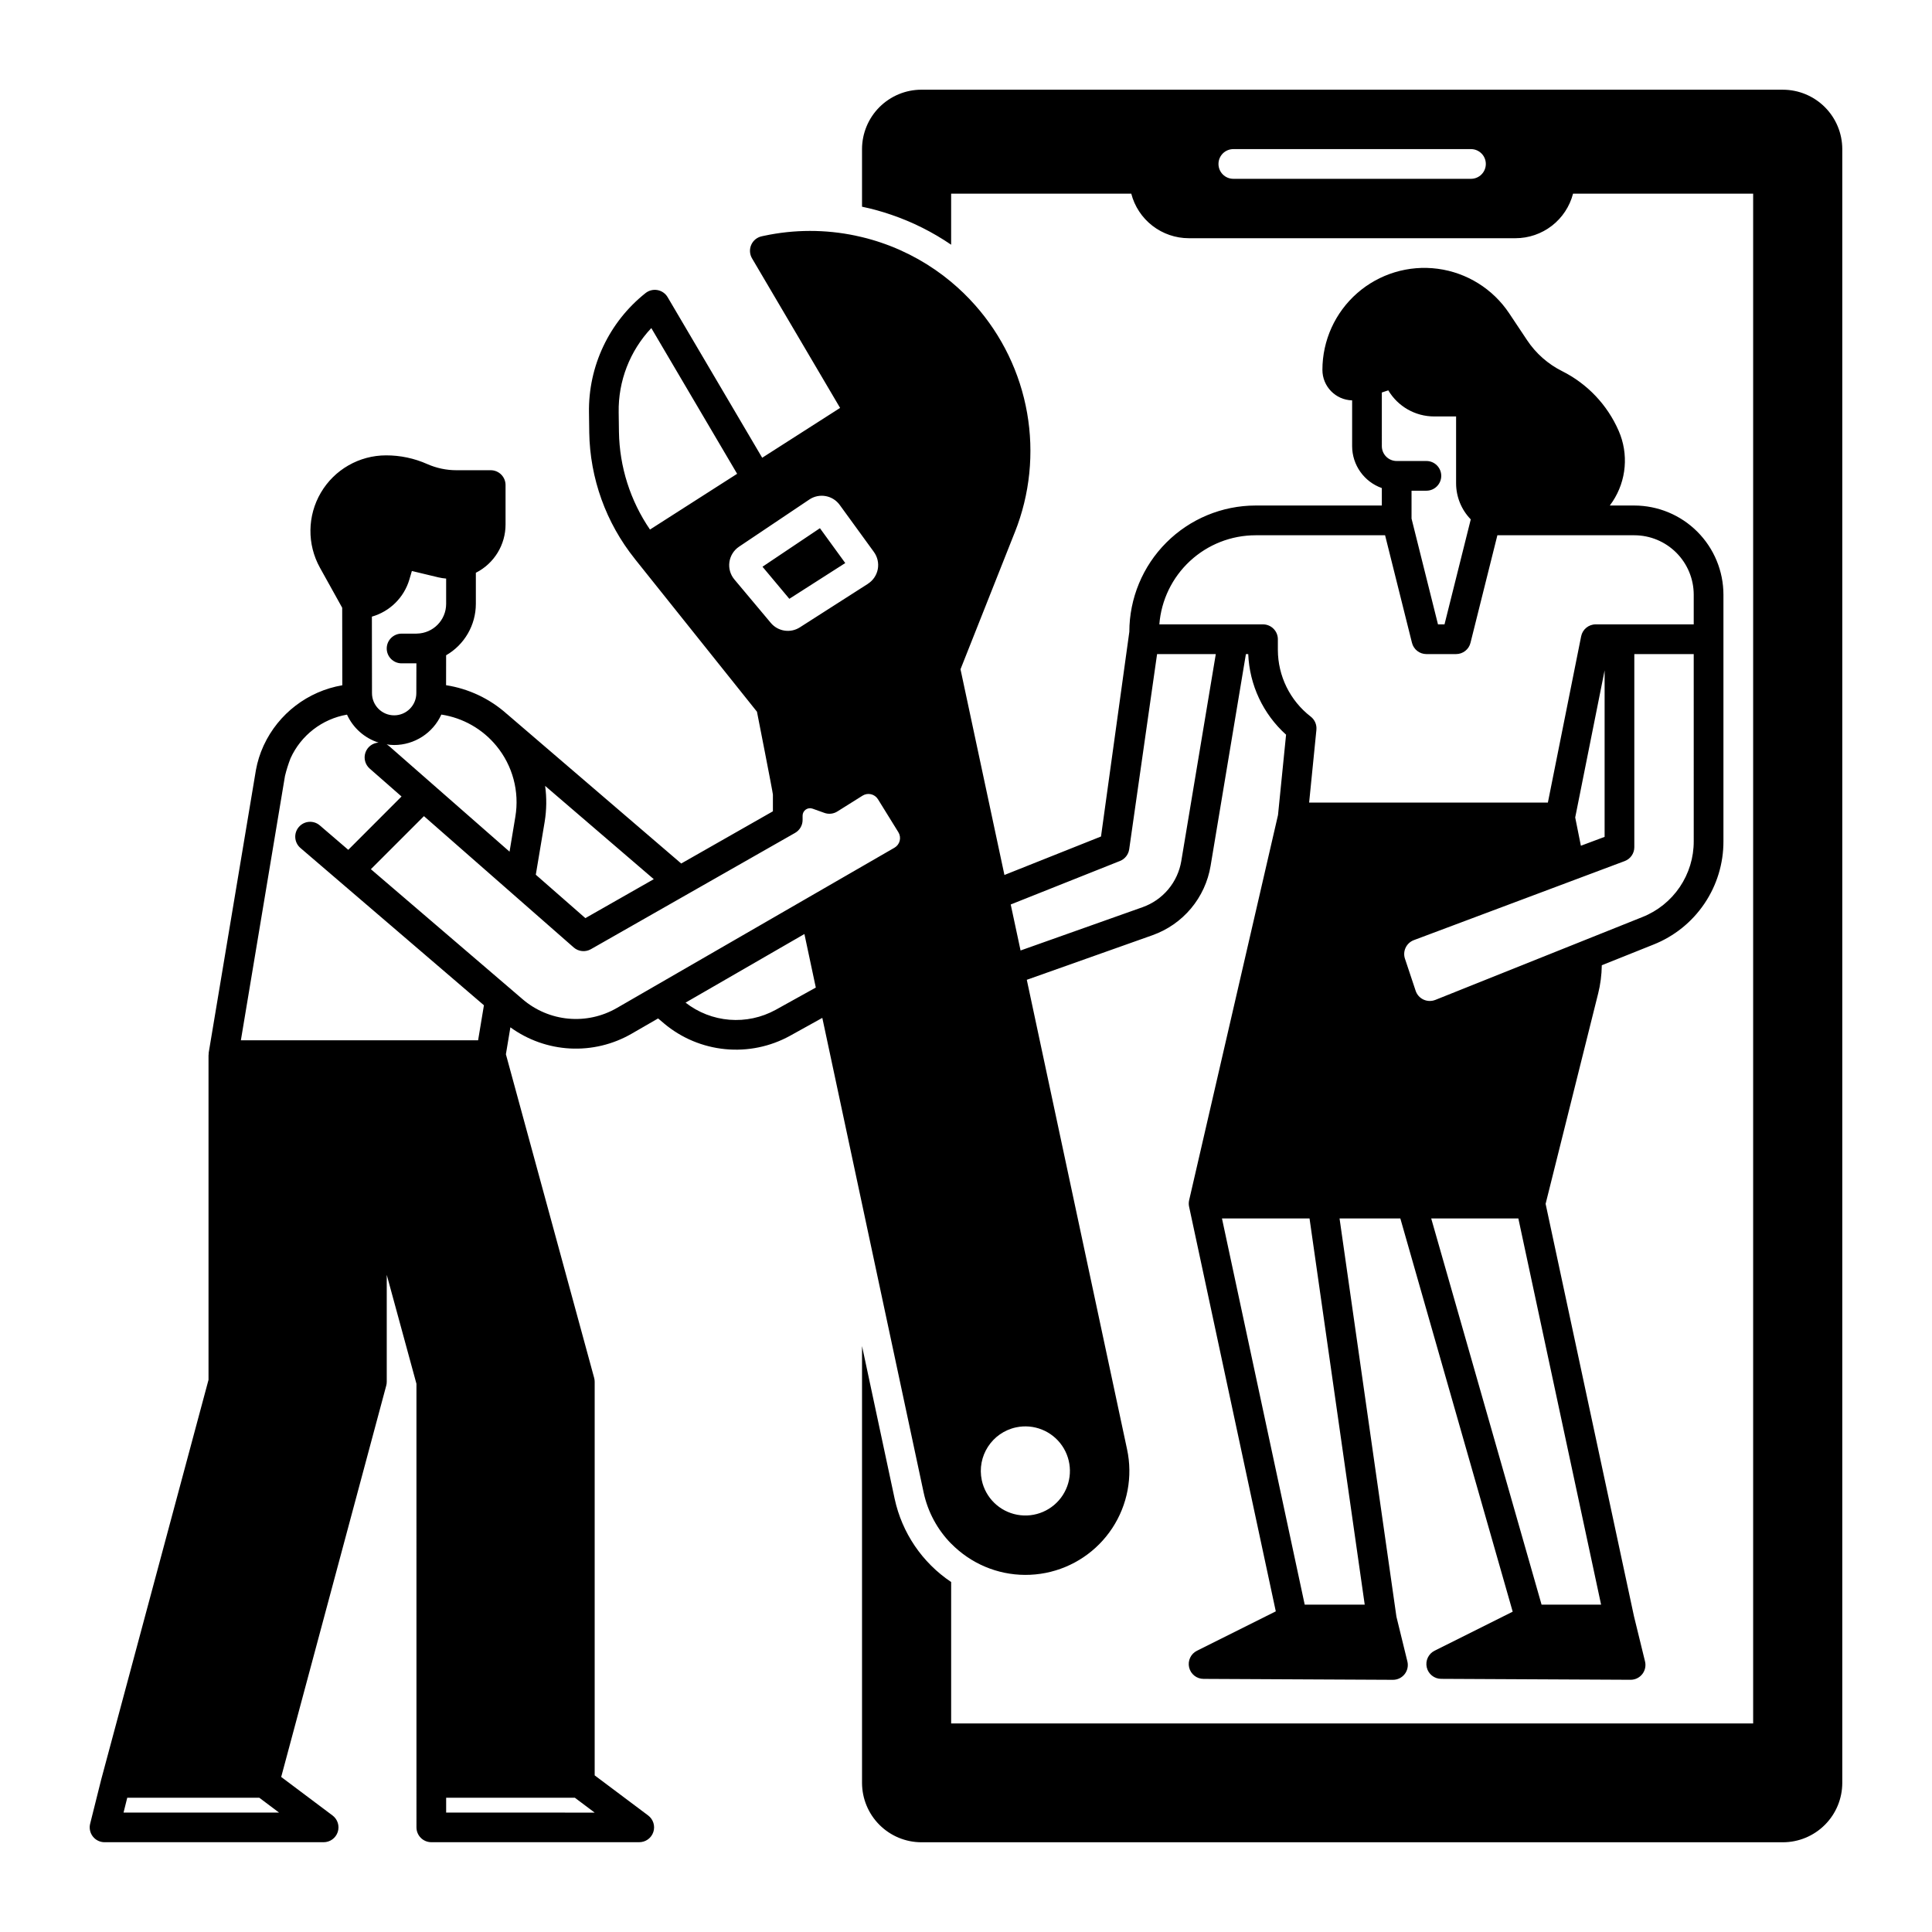 <?xml version="1.0" encoding="UTF-8"?>
<!-- Uploaded to: ICON Repo, www.iconrepo.com, Generator: ICON Repo Mixer Tools -->
<svg fill="#000000" width="800px" height="800px" version="1.1" viewBox="144 144 512 512" xmlns="http://www.w3.org/2000/svg">
 <path d="m361.29 283.98-15.215 10.203 7.113 8.5 14.809-9.477zm0 0-15.215 10.203 7.113 8.5 14.809-9.477zm0 0-15.215 10.203 7.113 8.5 14.809-9.477zm0 0-15.215 10.203 7.113 8.5 14.809-9.477zm255.19-116.21h-228.29c-4.176 0.004-8.176 1.668-11.129 4.617-2.949 2.953-4.609 6.953-4.617 11.129v15.262c2.637 0.551 5.238 1.266 7.785 2.144 5.609 1.918 10.934 4.586 15.832 7.93v-13.531h47.734c0.875 3.379 2.848 6.371 5.606 8.508 2.758 2.133 6.148 3.297 9.637 3.301h86.594c3.488-0.004 6.875-1.168 9.633-3.301 2.758-2.137 4.731-5.129 5.609-8.508h47.73v405.41h-212.54v-37.48c-7.656-5.125-13.02-13.027-14.965-22.031l-8.652-40.5v115.76c0.008 4.172 1.668 8.176 4.617 11.125 2.953 2.953 6.953 4.613 11.129 4.617h228.29c4.172-0.004 8.176-1.664 11.125-4.617 2.953-2.949 4.613-6.953 4.617-11.125v-432.96c-0.004-4.176-1.664-8.176-4.617-11.129-2.949-2.949-6.953-4.613-11.125-4.617zm-82.656 23.617h-62.977c-2.176 0-3.938-1.762-3.938-3.938 0-2.172 1.762-3.934 3.938-3.934h62.977c2.172 0 3.934 1.762 3.934 3.934 0 2.176-1.762 3.938-3.934 3.938zm-145.04 348.19c1.102 5.098 3.621 9.777 7.273 13.5v-0.02c1.273 1.297 2.672 2.469 4.172 3.496 6.094 4.172 13.605 5.719 20.852 4.293 7.246-1.422 13.617-5.699 17.676-11.867 4.062-6.164 5.477-13.703 3.922-20.922l-26.566-124.4 33.309-11.816v-0.004c3.973-1.41 7.496-3.856 10.203-7.086 2.707-3.231 4.5-7.125 5.195-11.285l9.359-56.125h0.621-0.004c0.328 8.18 3.941 15.883 10.027 21.359l-2.137 21.293-23.555 102.09c-0.125 0.562-0.129 1.148-0.008 1.711l0.012 0.039 22.965 107.19-20.891 10.441c-1.633 0.812-2.492 2.641-2.078 4.418 0.414 1.777 1.996 3.035 3.816 3.039l50.184 0.246h0.023c1.207 0.004 2.352-0.551 3.094-1.504 0.746-0.949 1.012-2.191 0.723-3.367l-2.902-11.855-15.074-105.54h16.109l29.777 104.21-20.695 10.344c-1.633 0.812-2.492 2.641-2.078 4.418 0.414 1.777 1.996 3.035 3.816 3.039l50.184 0.246h0.023c1.207 0.004 2.348-0.551 3.094-1.504 0.746-0.949 1.012-2.191 0.723-3.367l-2.934-11.996-23.41-109.26 13.902-55.656h0.004c0.621-2.477 0.949-5.019 0.984-7.574l13.676-5.473c5.492-2.172 10.199-5.949 13.508-10.84 3.312-4.887 5.07-10.66 5.051-16.562v-65.34c-0.008-6.262-2.5-12.262-6.926-16.688-4.426-4.43-10.43-6.918-16.691-6.93h-6.496c0.254-0.344 0.512-0.699 0.746-1.062h0.004c3.672-5.566 4.273-12.613 1.605-18.723-2.992-6.875-8.301-12.48-15.008-15.836-3.738-1.871-6.926-4.688-9.246-8.164l-4.773-7.164c-4.32-6.473-11.219-10.77-18.934-11.793-7.711-1.02-15.492 1.336-21.344 6.465s-9.207 12.531-9.211 20.312c-0.008 4.391 3.484 7.988 7.875 8.098v12.125c0.008 4.996 3.16 9.449 7.871 11.117v4.625h-33.457c-8.871 0.012-17.375 3.539-23.645 9.812-6.273 6.269-9.801 14.773-9.812 23.645l-7.508 54.258-25.594 10.195-11.641-54.516 14.414-36.359 0.004 0.004c3.981-10.027 5.098-20.961 3.231-31.586-1.867-10.625-6.648-20.52-13.809-28.586-1.949-2.203-4.066-4.254-6.328-6.133v-0.012 0.004c-5.449-4.535-11.676-8.035-18.383-10.332-1.711-0.59-3.465-1.102-5.234-1.523-0.562-0.137-1.133-0.266-1.703-0.383v-0.004c-8-1.684-16.266-1.672-24.262 0.039l-0.602 0.129c-1.238 0.262-2.277 1.102-2.785 2.262-0.512 1.156-0.434 2.492 0.207 3.582l23.34 39.637-20.645 13.207-25.062-42.559c-0.578-0.98-1.555-1.664-2.676-1.871-1.121-0.207-2.277 0.078-3.168 0.785-9.664 7.668-15.207 19.395-14.996 31.727l0.07 5.156h-0.004c0.188 12.203 4.43 23.996 12.055 33.523v0.012l32.395 40.531s4.223 21.453 4.223 21.953v4.438l-24.297 13.836-46.199-39.637v0.012-0.004c-4.523-4.047-10.121-6.695-16.117-7.625l0.012-7.93h-0.004c4.871-2.809 7.875-8 7.883-13.621v-8.246c4.848-2.445 7.894-7.422 7.871-12.848v-10.395c0-1.043-0.414-2.043-1.152-2.781-0.738-0.738-1.738-1.152-2.781-1.152h-9.082c-2.664 0-5.301-0.555-7.734-1.633-3.438-1.527-7.156-2.312-10.914-2.305-7.102 0-13.676 3.758-17.277 9.879-3.602 6.121-3.695 13.688-0.246 19.898l5.894 10.605 0.031 20.547h-0.004c-9.129 1.562-16.91 7.512-20.812 15.91-0.031 0.07-0.059 0.129-0.09 0.188h0.004c-0.922 2.023-1.59 4.152-1.988 6.34-0.039 0.148-12.516 74.914-12.516 74.914v-0.004c-0.027 0.215-0.035 0.434-0.031 0.648h-0.02v86.07l-28.398 105.77c0 0.031-0.02 0.051-0.02 0.07l-2.953 11.809v-0.004c-0.293 1.176-0.027 2.422 0.719 3.379 0.746 0.953 1.887 1.512 3.102 1.512h58.055c1.695 0 3.199-1.082 3.734-2.691 0.535-1.605-0.016-3.375-1.371-4.394l-13.609-10.211 27.836-103.7c0.09-0.336 0.137-0.68 0.137-1.023v-28.34l7.871 28.871 0.004 117.55c0 1.043 0.414 2.043 1.152 2.781 0.738 0.738 1.738 1.152 2.781 1.152h55.105c1.695 0 3.199-1.082 3.734-2.691 0.535-1.605-0.016-3.375-1.371-4.394l-14.172-10.625v-104.3c0-0.348-0.047-0.695-0.137-1.035l-23.391-85.766 1.191-7.144v0.004c4.617 3.356 10.105 5.305 15.805 5.606 5.703 0.301 11.367-1.055 16.312-3.906l7.027-4.055 1.625 1.367-0.004 0.004c4.586 3.832 10.219 6.191 16.164 6.766 5.949 0.578 11.93-0.652 17.164-3.531l8.57-4.754 8.395 39.332 2.125 9.949zm116.88 29.668h-15.902l-21.926-102.34h23.203zm62.641 0h-15.773l-29.246-102.34h23.094zm24.551-202.31c0.016 4.328-1.277 8.559-3.703 12.145-2.43 3.586-5.879 6.356-9.906 7.949l-54.887 21.965v-0.004c-1.008 0.398-2.133 0.367-3.117-0.09-0.98-0.453-1.734-1.293-2.078-2.32l-2.832-8.5-0.004-0.004c-0.668-2.008 0.371-4.184 2.352-4.93l55.871-20.949h0.004c1.539-0.574 2.559-2.047 2.555-3.688v-51.168h15.742zm-31.41-6.301 7.793-38.977v44.121l-6.289 2.352zm-51.246-112.62 1.711-0.57c2.551 4.297 7.184 6.93 12.184 6.918h5.785v17.711c0 3.574 1.395 7.004 3.887 9.566l-6.957 27.824h-1.73l-7.008-28.031v-7.391h3.938c2.172 0 3.934-1.762 3.934-3.938 0-2.172-1.762-3.934-3.934-3.934h-7.871c-2.176 0-3.938-1.766-3.938-3.938zm-33.457 37.836h34.32l7.125 28.508v-0.004c0.438 1.754 2.012 2.984 3.82 2.984h7.871c1.809 0 3.383-1.23 3.816-2.984l7.125-28.504h36.289c4.176 0.004 8.176 1.664 11.129 4.617 2.949 2.949 4.613 6.953 4.617 11.125v7.871h-25.977c-1.879 0.004-3.492 1.328-3.859 3.172l-8.816 44.062h-63.27l1.93-19.285-0.004-0.004c0.137-1.352-0.434-2.68-1.516-3.512-5.469-4.227-8.68-10.746-8.695-17.664v-2.832c0-1.043-0.418-2.047-1.156-2.781-0.734-0.738-1.738-1.156-2.781-1.156h-27.473c0.5-6.422 3.406-12.418 8.133-16.797 4.727-4.375 10.93-6.812 17.371-6.816zm-35.938 86.316h0.004c1.309-0.523 2.238-1.707 2.438-3.102l7.391-51.727h15.559l-9.141 54.828c-0.461 2.773-1.656 5.371-3.461 7.527-1.805 2.152-4.156 3.785-6.805 4.723l-32.332 11.473-2.609-12.191zm-27.539 150.1c4.672-0.996 9.48 0.918 12.191 4.852 2.707 3.934 2.781 9.113 0.184 13.121-2.598 4.008-7.356 6.055-12.051 5.188-4.699-0.867-8.41-4.477-9.406-9.148-1.355-6.375 2.707-12.645 9.082-14.012zm-97.012-237.93c-5.223-7.633-8.082-16.633-8.227-25.879l-0.07-5.164v-0.004c-0.145-8.293 2.961-16.312 8.648-22.348l22.742 38.621-22.801 14.586zm32.008 24.727-9.645-11.504c-1.074-1.281-1.555-2.961-1.316-4.621 0.238-1.656 1.168-3.137 2.559-4.066l18.609-12.488h-0.004c2.637-1.777 6.203-1.145 8.07 1.43l9.055 12.457h-0.004c0.961 1.312 1.336 2.965 1.035 4.566-0.305 1.598-1.254 3.004-2.629 3.875v0.012l-18.027 11.531c-2.5 1.598-5.801 1.086-7.703-1.191zm-59.914 52.684c0.508-3.137 0.551-6.328 0.117-9.477l28.793 24.719-18.129 10.324-13.137-11.504zm-12.781-20.062h-0.004c4.305 5.234 6.129 12.078 5.008 18.766l-1.535 9.25-31.871-27.938c-0.219-0.188-0.453-0.352-0.707-0.492 0.66 0.105 1.328 0.16 1.996 0.168 5.391-0.012 10.277-3.164 12.508-8.07 5.727 0.875 10.93 3.836 14.602 8.316zm-23.086-44.094 0.668-2.273 7.008 1.684h-0.004c0.684 0.16 1.379 0.27 2.078 0.324v6.723-0.004c-0.008 4.293-3.453 7.789-7.746 7.863h-0.125v0.012h-3.938c-2.172 0-3.938 1.762-3.938 3.934 0 2.176 1.766 3.938 3.938 3.938h3.926l-0.02 7.902c0 3.242-2.629 5.875-5.875 5.875-3.242 0-5.875-2.633-5.875-5.875l-0.027-20.281c4.769-1.363 8.516-5.066 9.93-9.82zm-75.742 326.76 0.984-3.938h34.984l5.242 3.938zm31.094-204.67s11.691-70.023 11.699-70.102h0.004c0.383-1.57 0.871-3.117 1.457-4.625 2.769-6.094 8.371-10.426 14.965-11.57 1.617 3.535 4.648 6.227 8.355 7.41-1.59 0.102-2.961 1.152-3.477 2.66-0.512 1.508-0.062 3.176 1.133 4.227l8.441 7.398-14.117 14.133-7.547-6.477c-1.652-1.414-4.141-1.223-5.555 0.43-1.418 1.648-1.227 4.137 0.426 5.555l48.629 41.684-1.543 9.277zm88.512 200.74 5.246 3.938-39.359-0.004v-3.938zm53.184-208.79 0.004-0.004c-3.731 2.047-7.977 2.953-12.215 2.613-4.238-0.34-8.285-1.914-11.637-4.531l31.496-18.184 3.019 14.188zm-42.094-0.48v-0.004c-3.879 2.238-8.359 3.215-12.82 2.801-4.457-0.414-8.68-2.199-12.082-5.113l-40.246-34.488 14.062-14.062 39.695 34.805h-0.004c1.266 1.102 3.086 1.285 4.547 0.461l54.121-30.828c1.23-0.703 1.988-2.008 1.988-3.426v-1.145c0-0.637 0.312-1.238 0.832-1.605 0.523-0.371 1.195-0.461 1.797-0.246l3.156 1.125v0.004c1.137 0.402 2.394 0.266 3.414-0.375l6.691-4.199c0.664-0.418 1.469-0.551 2.234-0.375 0.766 0.18 1.43 0.652 1.844 1.32l5.41 8.742c0.422 0.68 0.551 1.5 0.355 2.277-0.195 0.773-0.695 1.434-1.387 1.836zm60.555-117.93-6.711-9.23-15.211 10.199 7.113 8.5zm-6.711-9.23-15.211 10.199 7.113 8.5 14.809-9.477zm0 0-15.211 10.199 7.113 8.5 14.809-9.477z"/>
</svg>
